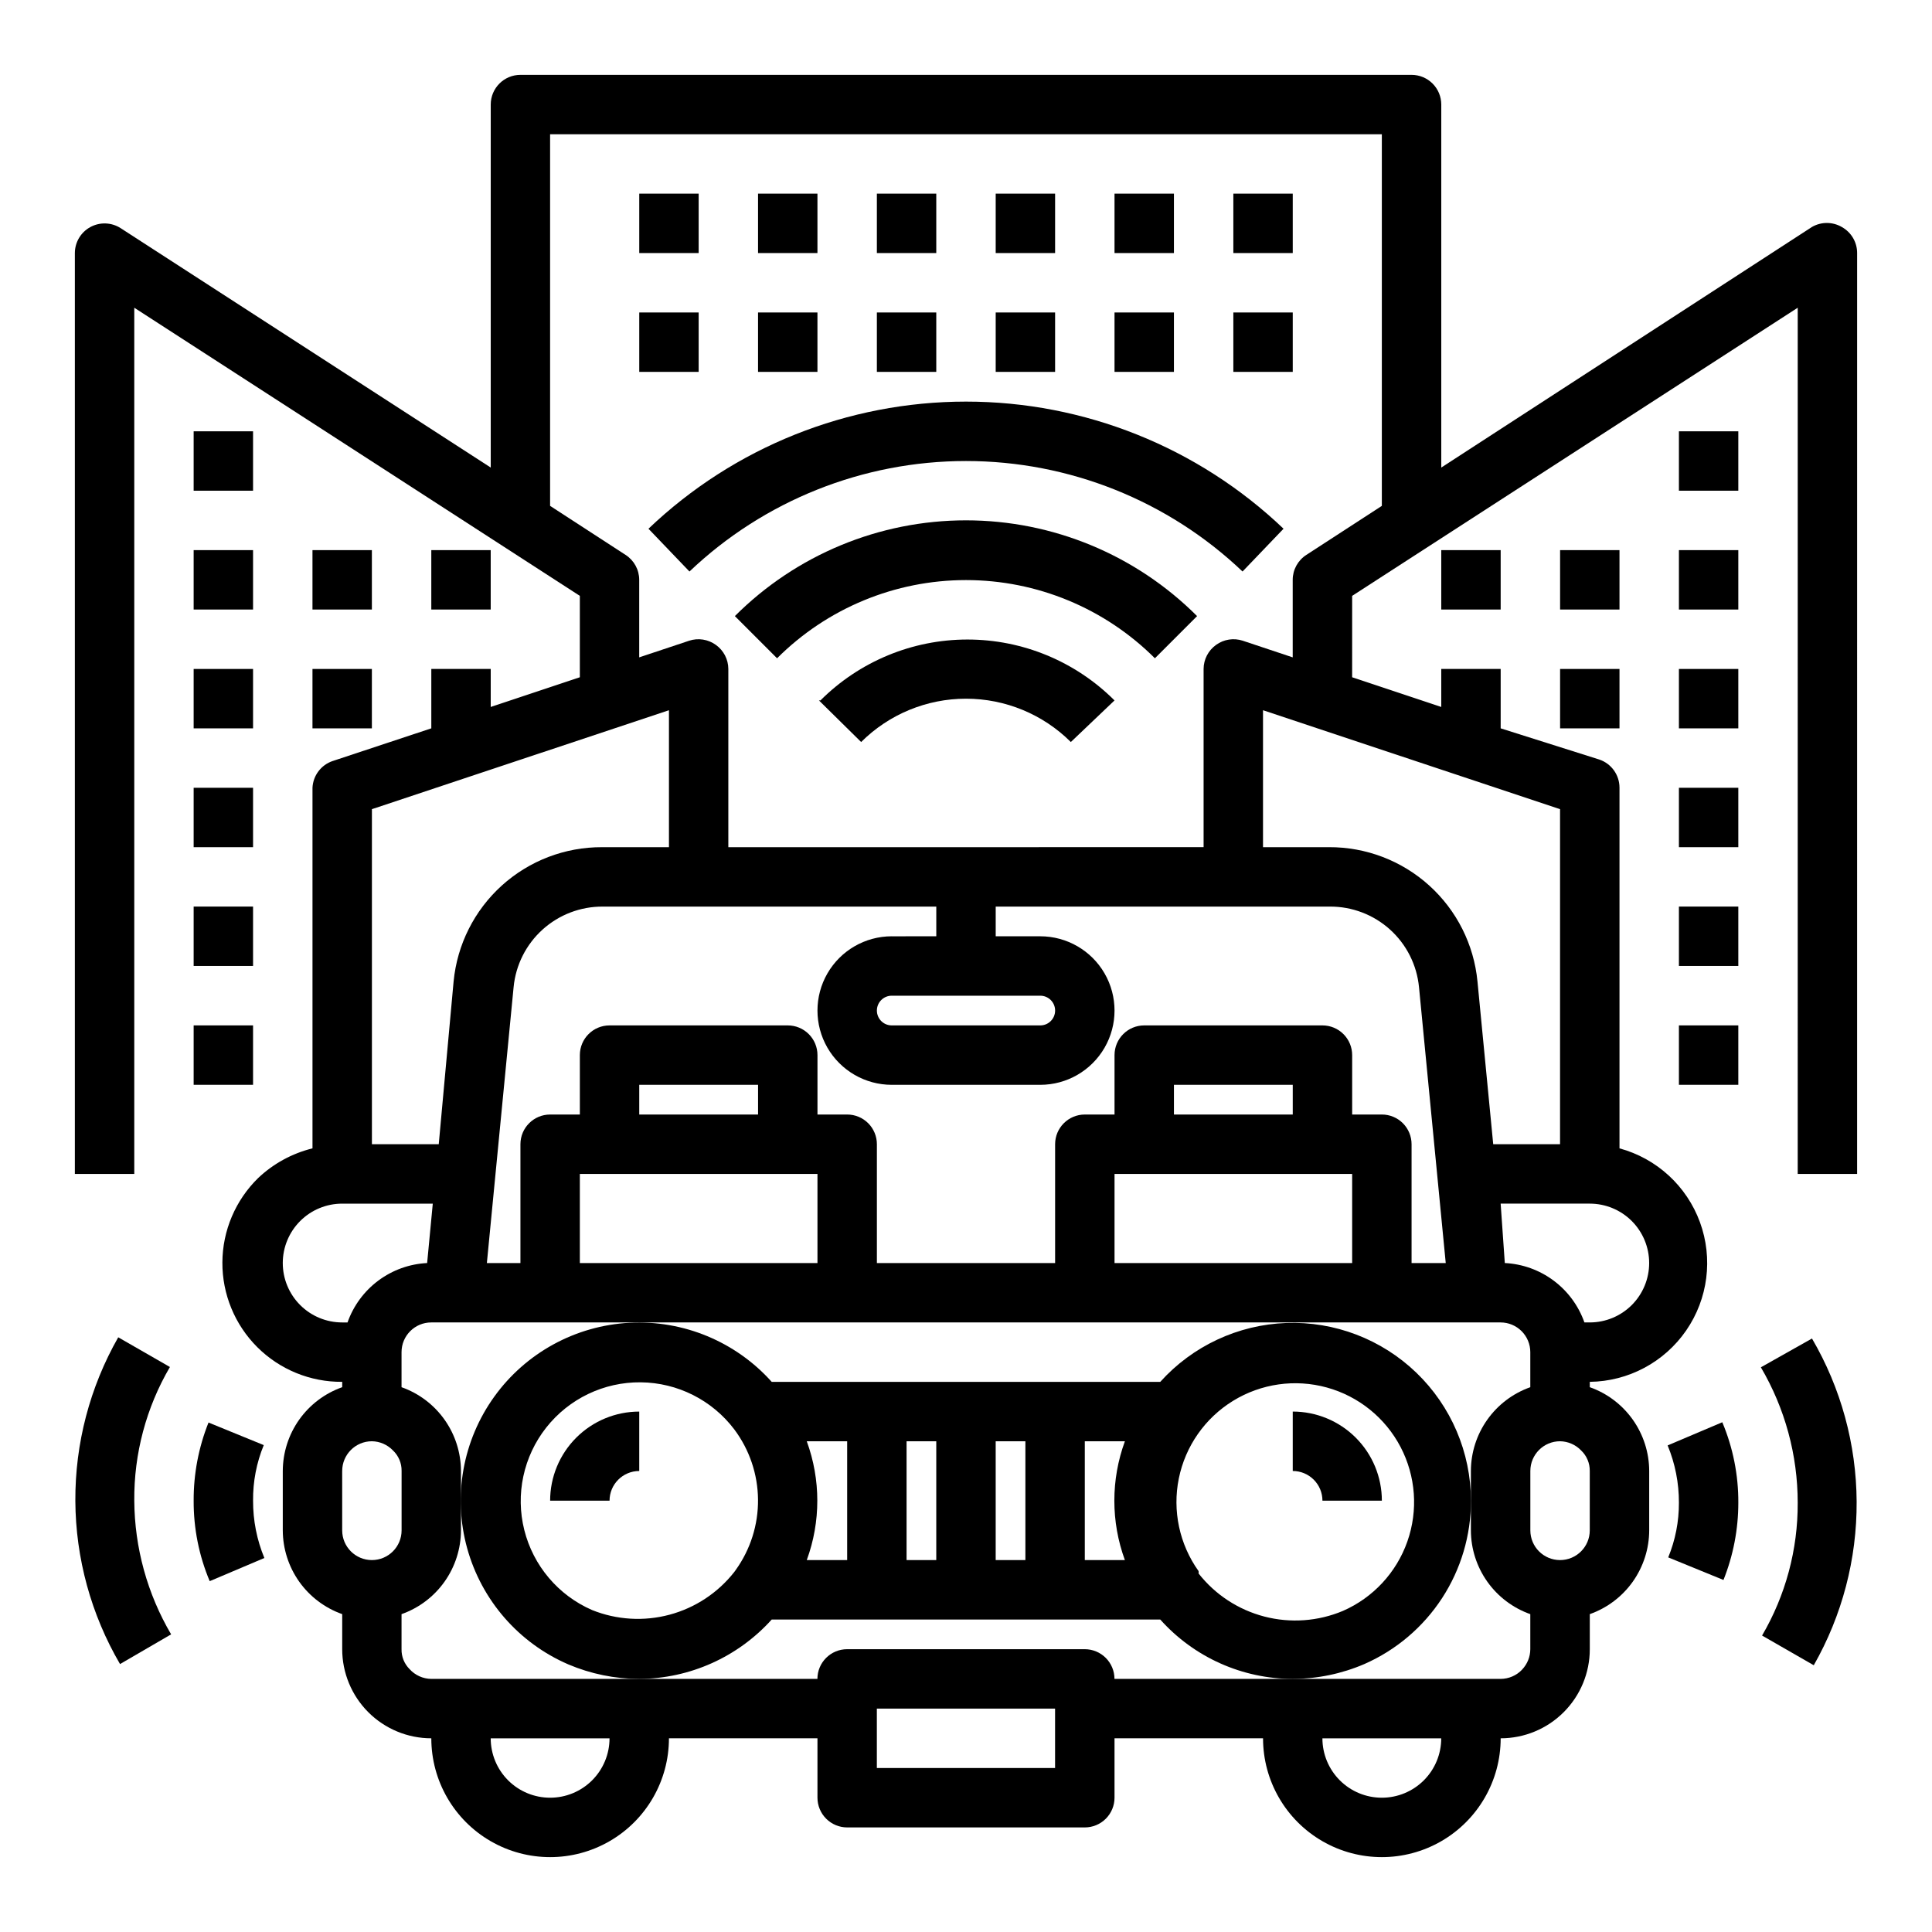 <?xml version="1.0" encoding="UTF-8"?>
<!-- Uploaded to: SVG Find, www.svgrepo.com, Generator: SVG Find Mixer Tools -->
<svg fill="#000000" width="800px" height="800px" version="1.1" viewBox="144 144 512 512" xmlns="http://www.w3.org/2000/svg">
 <g>
  <path d="m533.82 541.7c-0.031-12.801-5.254-25.043-14.477-33.922-9.223-8.879-21.656-13.633-34.449-13.176-12.793 0.461-24.852 6.094-33.418 15.609h-102.96c-9.543-10.66-23.406-16.418-37.691-15.66-14.289 0.758-27.461 7.949-35.824 19.559s-11.012 26.383-7.203 40.176 13.66 25.113 26.797 30.789c5.949 2.527 12.348 3.84 18.812 3.856 13.398-0.074 26.141-5.789 35.109-15.742h102.96c8.938 9.992 21.703 15.715 35.109 15.742 6.523-0.02 12.977-1.359 18.973-3.934 8.41-3.691 15.562-9.75 20.582-17.438 5.019-7.691 7.688-16.676 7.68-25.859zm-149.57-15.746h7.871v31.488h-7.871zm-15.742 31.488h-10.707c3.727-10.164 3.727-21.32 0-31.488h10.707zm39.359-31.488h7.871v31.488h-7.871zm23.617 0h10.629-0.004c-3.727 10.168-3.727 21.324 0 31.488h-10.625zm-92.891 34.637c-4.348 5.535-10.375 9.512-17.176 11.328-6.797 1.816-14.004 1.379-20.531-1.25-8.941-3.902-15.566-11.73-17.941-21.191-2.375-9.461-0.23-19.488 5.809-27.152 6.035-7.66 15.281-12.094 25.035-12 9.758 0.094 18.918 4.703 24.805 12.48 4.016 5.359 6.219 11.859 6.289 18.555 0.07 6.695-1.996 13.238-5.894 18.68zm123.04 0.395c0.039-0.207 0.039-0.422 0-0.629-5.07-7.106-6.969-15.996-5.234-24.551 1.734-8.555 6.941-16.004 14.379-20.574 7.438-4.57 16.438-5.848 24.852-3.527 8.414 2.32 15.488 8.031 19.535 15.766 4.043 7.734 4.695 16.801 1.801 25.035s-9.078 14.898-17.074 18.398c-6.582 2.769-13.891 3.297-20.805 1.504-6.91-1.793-13.043-5.805-17.453-11.422z"/>
  <path d="m289.79 541.7h15.746c0-4.348 3.523-7.871 7.871-7.871v-15.746c-6.262 0-12.27 2.488-16.699 6.918-4.43 4.43-6.918 10.434-6.918 16.699z"/>
  <path d="m486.59 518.08v15.746c2.09 0 4.09 0.828 5.566 2.305 1.477 1.477 2.305 3.477 2.305 5.566h15.746c0-6.266-2.488-12.27-6.918-16.699-4.43-4.43-10.434-6.918-16.699-6.918z"/>
  <path d="m195.32 289.79h15.742v15.742h-15.742z"/>
  <path d="m195.32 321.28h15.742v15.742h-15.742z"/>
  <path d="m195.32 352.77h15.742v15.742h-15.742z"/>
  <path d="m195.32 384.25h15.742v15.742h-15.742z"/>
  <path d="m195.32 415.74h15.742v15.742h-15.742z"/>
  <path d="m226.81 289.79h15.742v15.742h-15.742z"/>
  <path d="m226.81 321.28h15.742v15.742h-15.742z"/>
  <path d="m258.3 289.79h15.742v15.742h-15.742z"/>
  <path d="m195.32 258.3h15.742v15.742h-15.742z"/>
  <path d="m632.07 204.14c-2.438-1.402-5.438-1.402-7.871 0l-98.246 63.766v-96.195c0-2.09-0.828-4.09-2.305-5.566-1.477-1.477-3.477-2.309-5.566-2.309h-236.16c-4.348 0-7.871 3.527-7.871 7.875v96.195l-98.086-63.449c-2.422-1.551-5.496-1.66-8.02-0.285-2.527 1.379-4.098 4.023-4.106 6.898v244.03h15.746v-229.55l118.08 76.359v21.57l-23.617 7.871v-10.078h-15.746v15.746l-26.137 8.66 0.004-0.004c-3.074 1.035-5.199 3.848-5.356 7.086v95.566c-5.402 1.332-10.367 4.047-14.406 7.871-6.019 5.891-9.434 13.945-9.473 22.367-0.039 8.422 3.297 16.512 9.262 22.457 5.969 5.945 14.066 9.25 22.492 9.18v1.418c-4.594 1.621-8.574 4.629-11.395 8.602-2.816 3.977-4.336 8.723-4.352 13.598v15.742c0.016 4.871 1.535 9.621 4.352 13.598 2.82 3.973 6.801 6.977 11.395 8.602v9.289c0 6.266 2.488 12.27 6.914 16.699 4.43 4.43 10.438 6.918 16.699 6.918 0 11.25 6.004 21.645 15.746 27.27s21.746 5.625 31.488 0c9.742-5.625 15.742-16.02 15.742-27.27h39.359v15.742c0 2.09 0.832 4.09 2.309 5.566 1.477 1.477 3.477 2.309 5.566 2.309h62.977c2.086 0 4.09-0.832 5.566-2.309 1.473-1.477 2.305-3.477 2.305-5.566v-15.742h39.359c0 11.25 6 21.645 15.742 27.27 9.746 5.625 21.746 5.625 31.488 0 9.742-5.625 15.746-16.02 15.746-27.27 6.262 0 12.27-2.488 16.699-6.918 4.43-4.43 6.918-10.434 6.918-16.699v-9.289c4.594-1.625 8.57-4.629 11.391-8.602 2.816-3.977 4.34-8.727 4.352-13.598v-15.742c-0.012-4.875-1.535-9.621-4.352-13.598-2.82-3.973-6.797-6.981-11.391-8.602v-1.418c10.215-0.121 19.734-5.195 25.539-13.605 5.801-8.406 7.164-19.109 3.652-28.703-3.512-9.594-11.461-16.891-21.32-19.566v-95.566c0.008-3.383-2.148-6.394-5.356-7.477l-26.133-8.266v-15.746h-15.746v10.078l-23.617-7.871 0.004-21.57 118.08-76.359-0.004 229.55h15.742l0.004-244.03c0.008-2.887-1.562-5.543-4.094-6.93zm-310.79 128.08v36.293h-17.711c-9.816-0.047-19.297 3.578-26.578 10.16s-11.84 15.648-12.781 25.422l-3.938 43.137h-17.711v-88.797zm98.402 75.652c2.172 0 3.934 1.762 3.934 3.934 0 2.176-1.762 3.938-3.934 3.938h-39.359c-2.176 0-3.938-1.762-3.938-3.938 0-2.172 1.762-3.934 3.938-3.934zm-39.359-15.742v-0.004c-7.031 0-13.531 3.754-17.047 9.84-3.516 6.09-3.516 13.594 0 19.684 3.516 6.086 10.016 9.84 17.047 9.84h39.359c7.031 0 13.527-3.754 17.043-9.84 3.516-6.09 3.516-13.594 0-19.684-3.516-6.086-10.012-9.84-17.043-9.84h-11.809v-7.871h88.559c5.887-0.027 11.574 2.144 15.941 6.09 4.371 3.949 7.106 9.383 7.676 15.242l7.086 73.133h-9.055v-31.488c0-2.086-0.828-4.09-2.305-5.566-1.477-1.477-3.481-2.305-5.566-2.305h-7.871v-15.746c0-2.086-0.832-4.09-2.309-5.566-1.473-1.477-3.477-2.305-5.566-2.305h-47.23c-4.348 0-7.871 3.523-7.871 7.871v15.742l-7.871 0.004c-4.348 0-7.875 3.523-7.875 7.871v31.488h-47.23v-31.488c0-2.086-0.828-4.09-2.305-5.566-1.477-1.477-3.481-2.305-5.566-2.305h-7.875v-15.746c0-2.086-0.828-4.09-2.305-5.566-1.477-1.477-3.477-2.305-5.566-2.305h-47.23c-4.348 0-7.871 3.523-7.871 7.871v15.742l-7.875 0.004c-4.348 0-7.871 3.523-7.871 7.871v31.488h-8.895l7.086-73.133c0.566-5.859 3.305-11.293 7.672-15.242 4.371-3.945 10.055-6.117 15.941-6.09h88.402v7.871zm106.27 47.23h-31.488v-7.871h31.488zm15.742 15.742v23.617h-62.973v-23.617zm-157.44-15.742h-31.488v-7.871h31.488zm15.742 15.742v23.617h-62.973v-23.617zm-141.7 23.617c0-4.176 1.66-8.18 4.613-11.133 2.953-2.953 6.957-4.609 11.133-4.609h24.008l-1.496 15.742c-4.68 0.234-9.188 1.855-12.945 4.66-3.758 2.805-6.594 6.66-8.152 11.082h-1.414c-4.176 0-8.18-1.656-11.133-4.609-2.953-2.953-4.613-6.957-4.613-11.133zm15.742 55.105h0.004c0-4.348 3.523-7.875 7.871-7.875 2.113 0.031 4.129 0.91 5.59 2.441 1.488 1.41 2.316 3.383 2.281 5.434v15.742c0 4.348-3.523 7.871-7.871 7.871s-7.871-3.523-7.871-7.871zm55.105 86.594v-0.004c-4.176 0-8.18-1.656-11.133-4.609-2.953-2.953-4.609-6.957-4.609-11.133h31.488c0 4.176-1.66 8.18-4.613 11.133-2.953 2.953-6.957 4.609-11.133 4.609zm133.82-7.871-47.23-0.004v-15.742h47.23zm86.594 7.871v-0.004c-4.176 0-8.18-1.656-11.133-4.609-2.953-2.953-4.613-6.957-4.613-11.133h31.488c0 4.176-1.656 8.18-4.609 11.133-2.953 2.953-6.957 4.609-11.133 4.609zm37.156-33.93c-1.48 1.551-3.527 2.43-5.668 2.438h-102.34c0-2.086-0.832-4.09-2.305-5.566-1.477-1.477-3.481-2.305-5.566-2.305h-62.977c-4.348 0-7.875 3.523-7.875 7.871h-102.34c-2.191-0.027-4.277-0.969-5.746-2.598-1.398-1.395-2.164-3.297-2.125-5.273v-9.289c4.594-1.625 8.574-4.629 11.391-8.602 2.82-3.977 4.34-8.727 4.356-13.598v-15.742c-0.016-4.875-1.535-9.621-4.356-13.598-2.816-3.973-6.797-6.981-11.391-8.602v-9.289c0-4.348 3.523-7.875 7.871-7.875h283.39c2.086 0 4.09 0.832 5.566 2.309 1.477 1.477 2.305 3.477 2.305 5.566v9.289c-4.594 1.621-8.57 4.629-11.391 8.602-2.82 3.977-4.34 8.723-4.352 13.598v15.742c0.012 4.871 1.531 9.621 4.352 13.598 2.82 3.973 6.797 6.977 11.391 8.602v9.289c-0.008 2.027-0.797 3.973-2.203 5.434zm17.949-36.922c0 4.348-3.527 7.871-7.875 7.871s-7.871-3.523-7.871-7.871v-15.742c0-4.348 3.523-7.875 7.871-7.875 2.117 0.031 4.133 0.91 5.59 2.441 1.488 1.41 2.316 3.383 2.285 5.434zm15.742-70.848c0 4.176-1.66 8.18-4.609 11.133-2.953 2.953-6.957 4.609-11.133 4.609h-1.418c-1.559-4.422-4.394-8.277-8.152-11.082-3.758-2.805-8.262-4.426-12.945-4.66l-1.102-15.742h23.617c4.176 0 8.18 1.656 11.133 4.609 2.949 2.953 4.609 6.957 4.609 11.133zm-23.617-31.488h-17.711l-4.172-43.141v0.004c-0.941-9.773-5.5-18.84-12.785-25.422-7.281-6.582-16.758-10.207-26.574-10.16h-17.477v-36.293l78.719 26.215zm-67.227-156.18c-2.25 1.445-3.617 3.934-3.621 6.613v20.547l-13.227-4.41h0.004c-2.402-0.793-5.039-0.383-7.086 1.102-2.062 1.469-3.293 3.844-3.305 6.375v47.23l-125.95 0.004v-47.234c-0.012-2.531-1.242-4.906-3.309-6.375-2.047-1.484-4.684-1.895-7.082-1.102l-13.227 4.406v-20.543c-0.004-2.68-1.367-5.168-3.621-6.613l-19.996-12.988v-98.48h220.42v98.48z"/>
  <path d="m588.93 289.79h15.742v15.742h-15.742z"/>
  <path d="m588.93 321.28h15.742v15.742h-15.742z"/>
  <path d="m588.93 352.77h15.742v15.742h-15.742z"/>
  <path d="m588.93 384.25h15.742v15.742h-15.742z"/>
  <path d="m588.93 415.74h15.742v15.742h-15.742z"/>
  <path d="m557.44 289.79h15.742v15.742h-15.742z"/>
  <path d="m557.44 321.28h15.742v15.742h-15.742z"/>
  <path d="m525.95 289.79h15.742v15.742h-15.742z"/>
  <path d="m588.93 258.3h15.742v15.742h-15.742z"/>
  <path d="m361.03 329.62 11.18 11.02v0.004c7.379-7.356 17.371-11.484 27.789-11.484s20.41 4.129 27.785 11.484l11.574-11.023c-10.336-10.332-24.352-16.141-38.969-16.141-14.613 0-28.629 5.809-38.965 16.141z"/>
  <path d="m338.75 307.27 11.18 11.18c13.281-13.27 31.289-20.723 50.066-20.723 18.773 0 36.781 7.453 50.066 20.723l11.18-11.18h-0.004c-16.238-16.246-38.27-25.375-61.242-25.375s-45.004 9.129-61.246 25.375z"/>
  <path d="m315.85 284.12 10.863 11.336c19.77-18.801 46.008-29.281 73.289-29.281s53.52 10.48 73.285 29.281l10.863-11.336h0.004c-22.68-21.625-52.816-33.691-84.152-33.691-31.34 0-61.473 12.066-84.152 33.691z"/>
  <path d="m313.41 195.32h15.742v15.742h-15.742z"/>
  <path d="m344.89 195.32h15.742v15.742h-15.742z"/>
  <path d="m376.38 195.32h15.742v15.742h-15.742z"/>
  <path d="m407.87 195.32h15.742v15.742h-15.742z"/>
  <path d="m439.36 195.32h15.742v15.742h-15.742z"/>
  <path d="m470.85 195.32h15.742v15.742h-15.742z"/>
  <path d="m313.41 226.81h15.742v15.742h-15.742z"/>
  <path d="m344.89 226.81h15.742v15.742h-15.742z"/>
  <path d="m376.38 226.81h15.742v15.742h-15.742z"/>
  <path d="m407.87 226.81h15.742v15.742h-15.742z"/>
  <path d="m439.36 226.81h15.742v15.742h-15.742z"/>
  <path d="m470.85 226.81h15.742v15.742h-15.742z"/>
  <path d="m585.94 527.05c1.992 4.816 3.008 9.98 2.988 15.191 0.02 4.969-0.941 9.891-2.832 14.484l14.641 5.984c2.602-6.512 3.938-13.457 3.938-20.469 0.035-7.324-1.41-14.582-4.25-21.332z"/>
  <path d="m610.65 506.35c6.394 10.883 9.766 23.277 9.762 35.898 0.062 12.363-3.199 24.516-9.445 35.188l13.699 7.871c7.527-13.203 11.445-28.156 11.363-43.359-0.082-15.199-4.164-30.109-11.836-43.23z"/>
  <path d="m213.9 526.97-14.641-5.981c-2.633 6.582-3.969 13.613-3.938 20.703-0.035 7.324 1.41 14.582 4.254 21.332l14.484-6.141c-1.996-4.816-3.012-9.98-2.992-15.191-0.051-5.047 0.914-10.055 2.832-14.723z"/>
  <path d="m189.03 506.27-13.699-7.871h0.004c-7.531 13.207-11.449 28.16-11.367 43.359 0.082 15.199 4.168 30.109 11.84 43.234l13.539-7.871v-0.004c-6.312-10.742-9.68-22.961-9.762-35.422-0.105-12.445 3.16-24.684 9.445-35.426z"/>
 </g>
</svg>